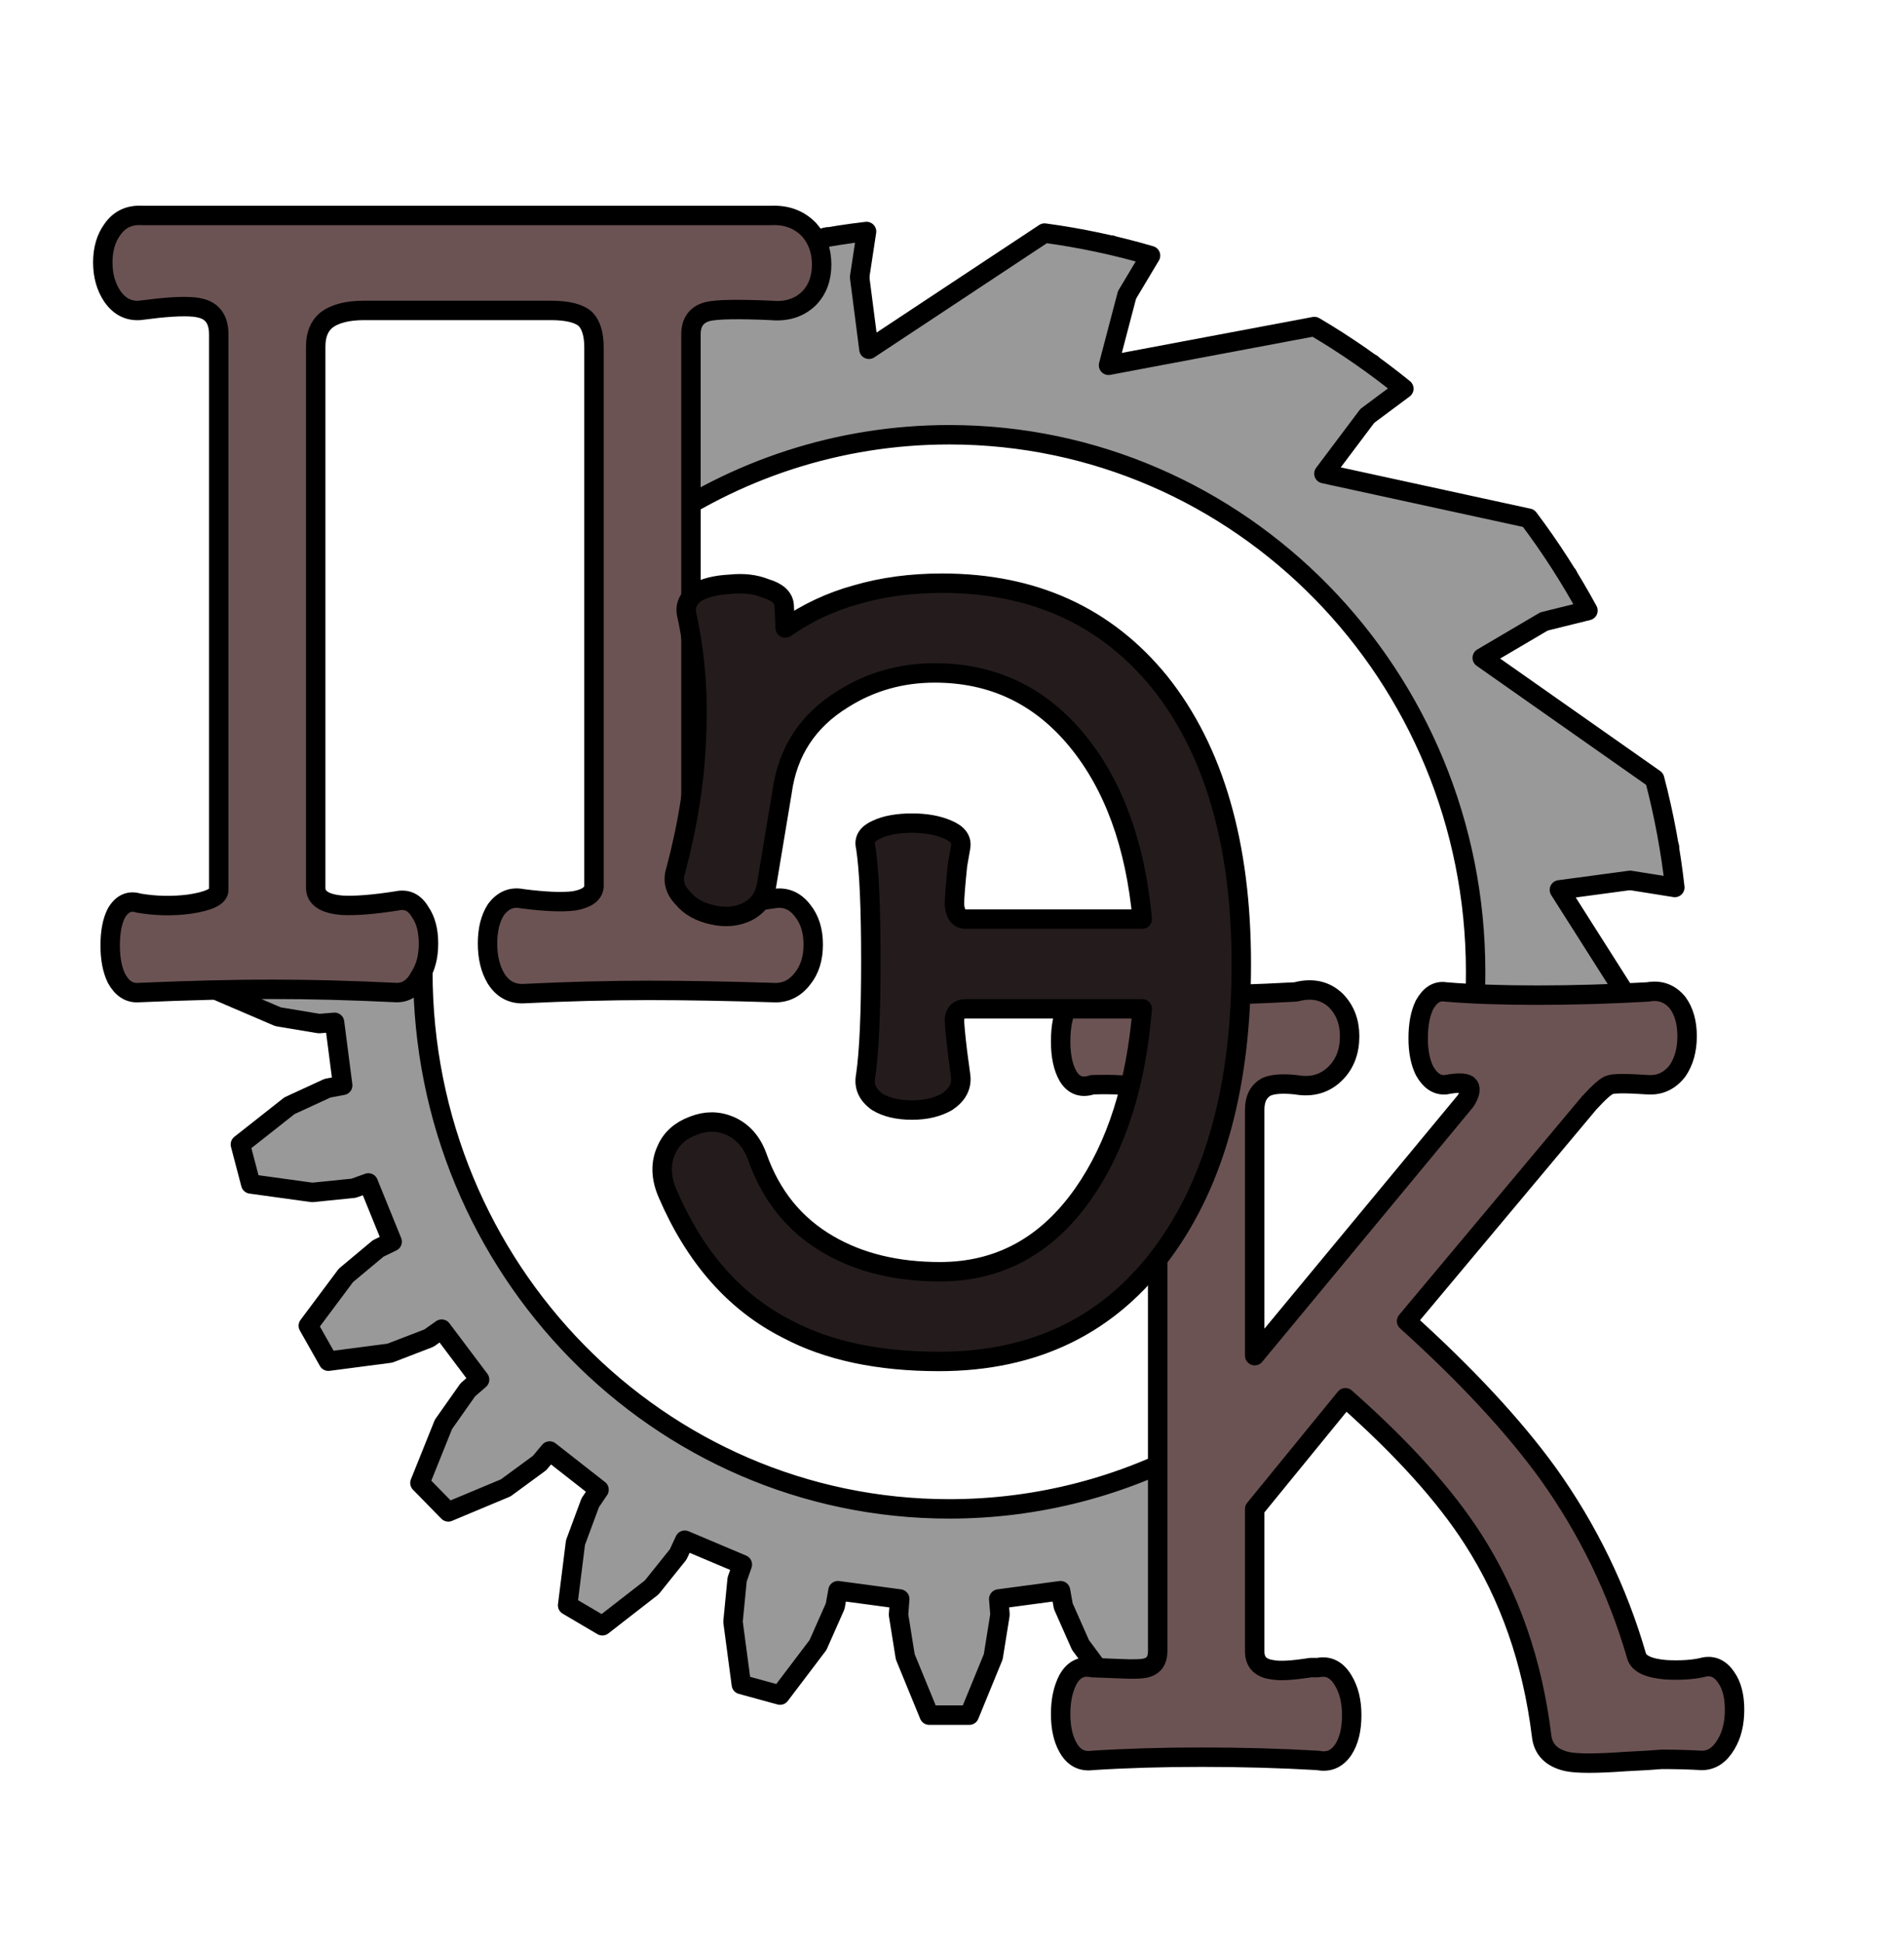 <svg width="98" height="100" viewBox="0 0 98 100" fill="none" xmlns="http://www.w3.org/2000/svg">
<path d="M57.216 12.618C56.831 14.343 56.727 14.807 58.004 15.181" stroke="black" stroke-linecap="round" stroke-linejoin="round"/>
<path d="M70.611 18.729C69.607 20.172 69.337 20.561 70.377 21.404" stroke="black" stroke-width="1" stroke-linecap="round" stroke-linejoin="round"/>
<path d="M80.688 29.603C79.219 30.545 78.824 30.798 79.469 31.984" stroke="black" stroke-width="1" stroke-linecap="round" stroke-linejoin="round"/>
<path fill-rule="evenodd" clip-rule="evenodd" d="M44.245 14.26C42.924 14.414 42.846 13.945 42.555 12.2L44.245 14.26Z" fill="#999999"/>
<path d="M44.245 14.26C42.924 14.414 42.846 13.945 42.555 12.2" stroke="black" stroke-width="1" stroke-linecap="round" stroke-linejoin="round"/>
<path fill-rule="evenodd" clip-rule="evenodd" d="M85.925 43.585C84.215 43.882 83.754 43.962 83.905 45.309L85.925 43.585Z" fill="#999999"/>
<path d="M85.925 43.585C84.215 43.882 83.754 43.962 83.905 45.309" stroke="black" stroke-width="1" stroke-linecap="round" stroke-linejoin="round"/>
<path fill-rule="evenodd" clip-rule="evenodd" d="M84.96 53.194L80.263 45.798L83.905 45.309L86.204 45.675C85.994 43.79 85.646 41.923 85.165 40.091L76.291 33.857L79.471 31.984L81.733 31.424C80.832 29.765 79.811 28.176 78.678 26.671L68.142 24.377L70.377 21.404L72.257 20.005C70.802 18.824 69.263 17.754 67.652 16.806L57.057 18.8L58.007 15.181L59.219 13.154C57.431 12.631 55.608 12.244 53.764 11.996L44.724 17.976L44.245 14.261L44.602 11.915C40.685 12.37 36.968 13.429 33.535 14.992L33.43 27.291C37.808 24.192 43.125 22.375 48.858 22.375C63.822 22.375 75.951 34.75 75.951 50.016C75.951 51.155 75.884 52.279 75.753 53.382L84.96 53.194ZM61.609 74.411C57.809 76.482 53.468 77.657 48.858 77.657C33.895 77.657 21.765 65.282 21.765 50.016L11.284 51.03L14.307 52.327L16.426 52.68L17.22 52.615L17.639 55.859L16.855 56.006L14.898 56.908L12.372 58.9L12.906 60.934L16.07 61.371L18.206 61.154L18.958 60.881L20.185 63.904L19.465 64.253L17.803 65.641L15.869 68.231L16.901 70.056L20.068 69.642L22.077 68.868L22.733 68.406L24.685 71.002L24.078 71.529L22.825 73.308L21.614 76.322L23.074 77.812L26.028 76.576L27.772 75.297L28.289 74.678L30.833 76.67L30.38 77.339L29.621 79.388L29.216 82.62L31.004 83.673L33.544 81.699L34.904 80.004L35.246 79.269L38.209 80.521L37.941 81.288L37.728 83.467L38.157 86.695L40.15 87.241L42.103 84.663L42.987 82.667L43.131 81.867L46.31 82.294L46.247 83.104L46.593 85.266L47.826 88.272L49.891 88.272L51.123 85.266L51.47 83.104L51.406 82.294L54.586 81.867L54.73 82.667L55.614 84.663L57.582 87.317C59.2 86.922 60.775 86.424 62.3 85.829L61.609 74.411Z" fill="#999999" stroke="black" stroke-width="1" stroke-linecap="round" stroke-linejoin="round"/>
<path d="M59.586 57.106V84.992C59.586 85.437 59.405 85.715 59.043 85.826C58.826 85.9 58.355 85.918 57.632 85.881L56.22 85.826C55.678 85.715 55.261 85.918 54.972 86.437C54.718 86.918 54.592 87.511 54.592 88.214C54.592 88.918 54.718 89.492 54.972 89.936C55.261 90.455 55.678 90.677 56.22 90.603C57.921 90.492 59.803 90.436 61.866 90.436C63.929 90.436 65.919 90.492 67.837 90.603C68.38 90.714 68.814 90.529 69.14 90.048C69.43 89.603 69.574 89.011 69.574 88.27C69.574 87.566 69.43 86.974 69.14 86.492C68.814 85.937 68.38 85.715 67.837 85.826H67.457C66.516 85.974 65.865 86.011 65.503 85.937C64.888 85.863 64.58 85.548 64.58 84.992V77.66L69.249 71.938C72.18 74.53 74.369 76.956 75.817 79.215C77.699 82.141 78.875 85.511 79.345 89.325C79.418 90.029 79.852 90.474 80.648 90.659C81.155 90.77 82.168 90.77 83.688 90.659C84.484 90.622 85.1 90.585 85.534 90.547C86.258 90.547 86.945 90.566 87.597 90.603C88.103 90.603 88.519 90.325 88.845 89.77C89.135 89.288 89.279 88.696 89.279 87.992C89.279 87.288 89.135 86.733 88.845 86.326C88.519 85.844 88.103 85.678 87.597 85.826C87.09 85.937 86.475 85.974 85.751 85.937C84.846 85.863 84.34 85.622 84.231 85.215C83.254 81.844 81.734 78.715 79.671 75.826C77.898 73.382 75.473 70.771 72.397 67.994L81.788 56.773C82.331 56.18 82.693 55.865 82.874 55.828C83.091 55.754 83.743 55.754 84.828 55.828C85.443 55.865 85.95 55.624 86.348 55.106C86.674 54.624 86.837 54.032 86.837 53.328C86.837 52.625 86.674 52.051 86.348 51.606C85.95 51.125 85.443 50.94 84.828 51.051C82.874 51.162 80.974 51.217 79.128 51.217C77.283 51.217 75.708 51.162 74.406 51.051C73.971 50.977 73.609 51.199 73.32 51.717C73.103 52.162 72.994 52.736 72.994 53.439C72.994 54.106 73.103 54.661 73.32 55.106C73.609 55.624 73.971 55.865 74.406 55.828C74.985 55.717 75.365 55.717 75.546 55.828C75.727 55.976 75.69 56.254 75.437 56.661L64.58 69.771V57.106C64.58 56.55 64.779 56.161 65.177 55.939C65.503 55.791 66.01 55.754 66.697 55.828C67.53 55.976 68.217 55.773 68.76 55.217C69.231 54.736 69.466 54.106 69.466 53.328C69.466 52.588 69.231 51.977 68.76 51.495C68.217 50.977 67.53 50.828 66.697 51.051C64.671 51.162 62.897 51.217 61.377 51.217C59.857 51.217 58.138 51.162 56.22 51.051C55.678 50.94 55.261 51.162 54.972 51.717C54.718 52.199 54.592 52.828 54.592 53.606C54.592 54.347 54.718 54.939 54.972 55.384C55.261 55.865 55.678 56.013 56.22 55.828C57.378 55.791 58.193 55.847 58.663 55.995C59.278 56.18 59.586 56.55 59.586 57.106Z" fill="#6C5353" stroke="black" stroke-linecap="round" stroke-linejoin="round"/>
<path d="M11.259 17.212V45.804C11.259 46.142 10.752 46.385 9.74 46.535C8.872 46.647 8.004 46.628 7.136 46.479C6.665 46.329 6.286 46.497 5.996 46.984C5.779 47.396 5.671 47.958 5.671 48.669C5.671 49.343 5.779 49.905 5.996 50.355C6.286 50.879 6.665 51.122 7.136 51.085C9.74 50.972 12.018 50.916 13.971 50.916C15.961 50.916 18.113 50.972 20.427 51.085C20.934 51.085 21.332 50.804 21.621 50.242C21.91 49.793 22.055 49.231 22.055 48.557C22.055 47.883 21.91 47.34 21.621 46.928C21.332 46.441 20.934 46.254 20.427 46.366C19.234 46.553 18.294 46.628 17.606 46.591C16.702 46.516 16.25 46.216 16.25 45.692V17.83C16.25 17.231 16.431 16.782 16.793 16.482C17.227 16.145 17.878 15.976 18.746 15.976H28.348C29.216 15.976 29.813 16.126 30.139 16.426C30.428 16.725 30.573 17.212 30.573 17.886V45.636C30.537 46.01 30.193 46.254 29.542 46.366C28.927 46.441 28.041 46.404 26.884 46.254C26.341 46.142 25.889 46.329 25.527 46.816C25.238 47.265 25.093 47.845 25.093 48.557C25.093 49.269 25.238 49.868 25.527 50.355C25.853 50.879 26.305 51.141 26.884 51.141C29.162 51.029 31.332 50.972 33.394 50.972C35.311 50.972 37.445 51.01 39.796 51.085C40.41 51.122 40.917 50.879 41.315 50.355C41.676 49.905 41.857 49.325 41.857 48.613C41.857 47.902 41.676 47.321 41.315 46.872C40.917 46.347 40.41 46.142 39.796 46.254C38.566 46.441 37.644 46.535 37.029 46.535C36.052 46.535 35.564 46.347 35.564 45.973V17.212C35.564 16.576 35.853 16.182 36.432 16.032C36.902 15.92 37.987 15.901 39.687 15.976C40.483 16.051 41.134 15.845 41.64 15.358C42.074 14.909 42.291 14.329 42.291 13.617C42.291 12.905 42.074 12.306 41.64 11.819C41.134 11.295 40.483 11.052 39.687 11.089H7.298C6.647 11.052 6.141 11.295 5.779 11.819C5.454 12.269 5.291 12.831 5.291 13.505C5.291 14.179 5.454 14.759 5.779 15.246C6.141 15.77 6.611 16.014 7.19 15.976L8.112 15.864C9.197 15.752 9.939 15.752 10.336 15.864C10.951 16.014 11.259 16.463 11.259 17.212Z" fill="#6C5353" stroke="black" stroke-linecap="round" stroke-linejoin="round"/>
<path d="M58.792 47.304H49.71C49.355 47.304 49.161 47.053 49.125 46.552C49.125 46.23 49.178 45.55 49.285 44.512L49.444 43.599C49.515 43.205 49.285 42.901 48.754 42.686C48.258 42.472 47.656 42.364 46.948 42.364C46.204 42.364 45.602 42.472 45.142 42.686C44.646 42.901 44.451 43.205 44.558 43.599C44.735 44.745 44.823 46.695 44.823 49.452C44.823 52.172 44.735 54.141 44.558 55.358C44.451 55.895 44.646 56.342 45.142 56.7C45.602 56.986 46.204 57.13 46.948 57.13C47.656 57.13 48.258 56.986 48.754 56.7C49.285 56.342 49.515 55.895 49.444 55.358L49.285 54.176C49.178 53.282 49.125 52.709 49.125 52.458C49.161 52.1 49.355 51.921 49.71 51.921H58.792C58.474 55.823 57.464 58.991 55.765 61.425C53.888 64.109 51.427 65.452 48.382 65.452C46.151 65.452 44.239 64.986 42.645 64.056C40.91 63.053 39.689 61.55 38.981 59.546C38.697 58.758 38.219 58.221 37.547 57.935C36.944 57.684 36.325 57.684 35.688 57.935C35.015 58.185 34.554 58.597 34.306 59.17C33.988 59.85 34.005 60.602 34.36 61.425C35.776 64.718 37.83 67.045 40.521 68.405C42.61 69.514 45.213 70.069 48.329 70.069C53.286 70.069 57.146 68.172 59.908 64.378C62.563 60.727 63.891 55.805 63.891 49.613C63.891 43.456 62.492 38.624 59.695 35.116C56.933 31.715 53.197 30.015 48.488 30.015C46.895 30.015 45.425 30.212 44.08 30.606C42.769 30.964 41.548 31.536 40.415 32.324L40.361 31.143C40.326 30.749 40.007 30.462 39.406 30.284C38.874 30.069 38.272 29.997 37.6 30.069C36.856 30.105 36.272 30.248 35.847 30.498C35.386 30.82 35.227 31.232 35.369 31.733C35.794 33.738 35.953 35.796 35.847 37.908C35.776 40.091 35.422 42.382 34.785 44.78C34.608 45.317 34.731 45.8 35.156 46.23C35.51 46.66 36.024 46.946 36.697 47.089C37.334 47.232 37.918 47.179 38.449 46.928C39.016 46.642 39.352 46.176 39.459 45.532L40.255 40.754C40.539 38.677 41.583 37.084 43.389 35.975C44.805 35.08 46.381 34.633 48.116 34.633C51.091 34.633 53.534 35.796 55.446 38.123C57.323 40.413 58.438 43.474 58.792 47.304Z" fill="#241C1C" stroke="black" stroke-linecap="round" stroke-linejoin="round"/>
</svg>
